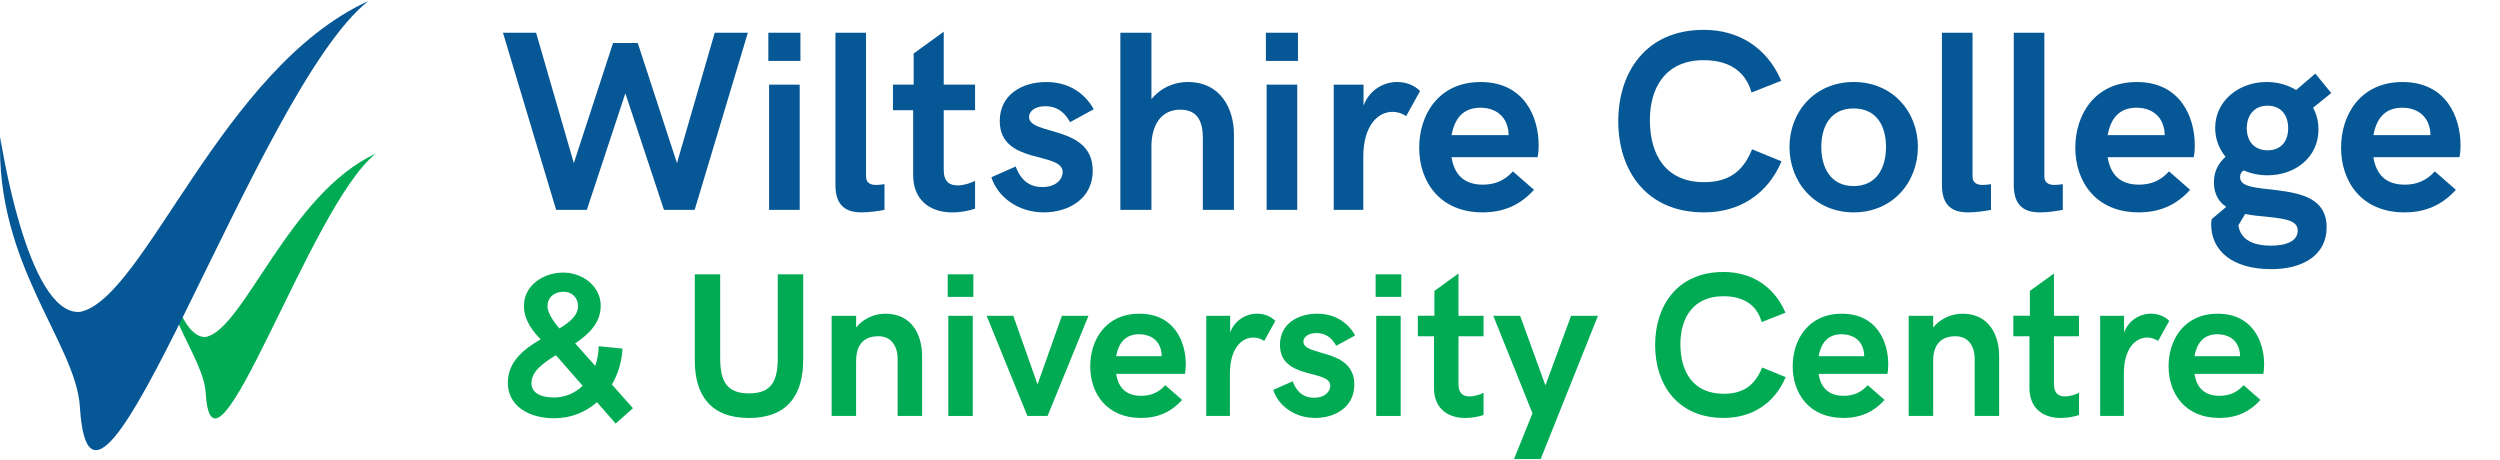 <?xml version="1.0" encoding="UTF-8"?>
<svg xmlns="http://www.w3.org/2000/svg" xmlns:xlink="http://www.w3.org/1999/xlink" version="1.1" x="0px" y="0px" viewBox="0 0 727.83 133.94" style="enable-background:new 0 0 727.83 133.94;" xml:space="preserve">
<style type="text/css">
	.st0{fill-rule:evenodd;clip-rule:evenodd;fill:#00AB53;}
	.st1{fill-rule:evenodd;clip-rule:evenodd;fill:#065795;}
	.st2{fill:#065795;}
	.st3{fill:#00AB53;}
</style>
<g id="Guides_For_Artboard">
</g>
<g id="Background">
</g>
<g id="Foreground">
	<g>
		<g>
			<path class="st0" d="M46.22,68.06c-0.87,21.89,13,35.41,13.67,46.35c2.02,33.15,30.38-54.72,49.51-69.67     C84.19,56.26,70.95,95.96,59.89,98.1C50.77,98.75,46.22,68.06,46.22,68.06z"></path>
		</g>
		<path class="st1" d="M0.07,39.85c-1.47,37.13,22.05,60.07,23.19,78.63c3.43,56.24,51.53-92.82,83.99-118.18    C64.47,19.82,42.02,87.17,23.25,90.81C7.8,91.9,0.07,39.85,0.07,39.85z"></path>
	</g>
	<g>
		<path class="st2" d="M146.43,9.53h9.64l10.99,37.96l11.42-34.97h7.19l11.42,34.97l10.99-37.96h9.64L202.24,61.1h-8.94    l-11.24-33.94L170.85,61.1h-8.94L146.43,9.53z"></path>
		<path class="st2" d="M223.69,9.53h9.34v8.21h-9.34V9.53z M223.91,24.64h8.91V61.1h-8.91V24.64z"></path>
		<path class="st2" d="M243.22,53.84V9.53h8.91v41.86c0,1.72,1.13,2.45,2.92,2.45c0.51,0,1.5-0.07,2.45-0.22v7.48    c-1.86,0.37-4.53,0.73-6.64,0.73C246.65,61.83,243.22,60.26,243.22,53.84z"></path>
		<path class="st2" d="M265.85,51.03V32.08h-5.88v-7.45h6.02v-9.05l8.76-6.35v15.4h9.12v7.45h-9.12v17.37c0,3.5,1.72,4.53,4.05,4.53    c1.86,0,3.87-0.73,5.07-1.31v8.07c-1.35,0.51-3.98,1.1-6.64,1.1C270.12,61.83,265.85,57.67,265.85,51.03z"></path>
		<path class="st2" d="M288.62,51.61l7.08-3.14c0.99,2.63,2.92,5.99,7.77,5.99c4.12,0,5.91-2.41,5.91-4.34    c0-6.13-18.32-2.01-18.32-14.89c0-7.7,6.5-11.35,13.54-11.35c6.28,0,11.06,2.99,13.83,7.92l-6.9,3.76    c-1.24-2.26-3.28-4.64-7.23-4.64c-2.92,0-4.71,1.42-4.71,3.14c0,5.51,18.54,2.23,18.54,15.62c0,8.43-7.34,12.15-14.23,12.15    C296.25,61.83,290.41,57.23,288.62,51.61z"></path>
		<path class="st2" d="M326.17,9.53h9.05v19.34c2.92-3.58,6.97-5,10.55-5c9.56,0,13.47,7.7,13.47,15.33v21.9h-9.05V40.33    c0-4.49-1.2-8.4-6.57-8.4c-5.69,0-8.4,4.64-8.4,10.69V61.1h-9.05V9.53z"></path>
		<path class="st2" d="M368.54,9.53h9.34v8.21h-9.34V9.53z M368.76,24.64h8.91V61.1h-8.91V24.64z"></path>
		<path class="st2" d="M388.28,24.64h8.69v6.13c1.57-4.42,5.69-6.9,9.78-6.9c2.41,0,4.93,0.84,6.68,2.63l-4.05,7.3    c-1.2-0.8-2.55-1.24-3.98-1.24c-4.16,0-8.5,3.87-8.5,13.14v15.4h-8.61V24.64z"></path>
		<path class="st2" d="M413.17,43c0-9.49,5.55-19.12,17.88-19.12c12.77,0,16.9,10.26,16.9,18.39c0,1.5-0.15,2.99-0.33,3.5h-25.04    c0.77,4.78,3.39,7.99,9.12,7.99c3.28,0,6.2-1.02,8.76-3.87l6.13,5.37c-3.98,4.42-8.83,6.57-14.96,6.57    C419.09,61.83,413.17,52.82,413.17,43z M439.2,39.35c0-0.8-0.07-1.57-0.29-2.3c-0.91-3.76-4.05-5.69-7.92-5.69    c-5.26,0-7.56,3.43-8.4,7.99H439.2z"></path>
		<path class="st2" d="M471.13,35.3c0-14.12,7.92-26.61,24.89-26.61c10.22,0,18.4,5.18,22.56,14.82l-8.65,3.43    c-1.93-6.79-7.26-9.42-13.98-9.42c-10.91,0-15.62,7.85-15.62,17.41c0,10.26,4.71,18.1,15.77,18.1c6.64,0,11.21-2.63,13.98-9.56    l8.58,3.5c-4.09,9.64-12.3,14.86-22.56,14.86C479.12,61.83,471.13,49.46,471.13,35.3z"></path>
		<path class="st2" d="M520.98,42.78c0-10.29,7.41-18.91,18.69-18.91s18.69,8.61,18.69,18.91c0,10.33-7.41,19.05-18.69,19.05    S520.98,53.11,520.98,42.78z M549.08,42.78c0-5.99-2.66-11.21-9.42-11.21c-6.72,0-9.42,5.22-9.42,11.21    c0,5.99,2.7,11.39,9.42,11.39C546.42,54.17,549.08,48.76,549.08,42.78z"></path>
		<path class="st2" d="M565.36,53.84V9.53h8.91v41.86c0,1.72,1.13,2.45,2.92,2.45c0.51,0,1.5-0.07,2.45-0.22v7.48    c-1.86,0.37-4.53,0.73-6.64,0.73C568.79,61.83,565.36,60.26,565.36,53.84z"></path>
		<path class="st2" d="M586.27,53.84V9.53h8.91v41.86c0,1.72,1.13,2.45,2.92,2.45c0.51,0,1.5-0.07,2.45-0.22v7.48    c-1.86,0.37-4.53,0.73-6.64,0.73C589.7,61.83,586.27,60.26,586.27,53.84z"></path>
		<path class="st2" d="M604.19,43c0-9.49,5.55-19.12,17.88-19.12c12.77,0,16.9,10.26,16.9,18.39c0,1.5-0.15,2.99-0.33,3.5H613.6    c0.77,4.78,3.39,7.99,9.12,7.99c3.28,0,6.2-1.02,8.76-3.87l6.13,5.37c-3.98,4.42-8.83,6.57-14.96,6.57    C610.1,61.83,604.19,52.82,604.19,43z M630.21,39.35c0-0.8-0.07-1.57-0.29-2.3c-0.91-3.76-4.05-5.69-7.92-5.69    c-5.26,0-7.56,3.43-8.4,7.99H630.21z"></path>
		<path class="st2" d="M677.36,66.17c0,8.25-7.08,12.19-16.13,12.19c-11.5,0-17.48-5.51-17.48-12.99c0-0.84,0.07-1.2,0.15-1.57    l4.23-3.58c-2.12-1.42-3.58-3.61-3.58-7.12c0-3.21,1.24-5.55,3.39-7.45c-1.9-2.3-3.03-5.18-3.03-8.39    c0-7.92,6.9-13.39,14.96-13.39c3.18,0,6.17,0.84,8.61,2.34l5.58-4.78l4.64,5.66l-5.29,4.27c1.02,1.83,1.57,3.98,1.57,6.35    c0,8.14-6.83,13.32-14.82,13.32c-2.52,0-4.85-0.51-6.94-1.42c-0.73,0.47-1.06,1.09-1.06,1.93c0,2.99,4.49,3.07,10.99,3.87    C670.06,56.32,677.36,57.82,677.36,66.17z M668.93,67.16c0-2.77-2.85-3.43-8.91-4.05c-1.9-0.18-4.16-0.37-6.39-0.8l-1.97,3.29    l0.22,0.99c1.06,3.65,4.85,4.93,9.27,4.93C665.87,71.5,668.93,70.08,668.93,67.16z M654.11,37.34c0,3.72,2.12,6.42,6.06,6.42    c3.98,0,5.99-2.7,5.99-6.42c0-3.83-2.08-6.57-5.99-6.57C656.3,30.77,654.11,33.51,654.11,37.34z"></path>
		<path class="st2" d="M681.56,43c0-9.49,5.55-19.12,17.88-19.12c12.77,0,16.9,10.26,16.9,18.39c0,1.5-0.15,2.99-0.33,3.5h-25.04    c0.77,4.78,3.39,7.99,9.12,7.99c3.28,0,6.2-1.02,8.76-3.87l6.13,5.37c-3.98,4.42-8.83,6.57-14.96,6.57    C687.47,61.83,681.56,52.82,681.56,43z M707.58,39.35c0-0.8-0.07-1.57-0.29-2.3c-0.91-3.76-4.05-5.69-7.92-5.69    c-5.26,0-7.56,3.43-8.4,7.99H707.58z"></path>
		<path class="st3" d="M179.24,123.32l-5.43-6.22c-3.36,2.92-7.62,4.67-12.44,4.67c-7.53,0-13.52-3.65-13.52-10.3    c0-6.25,4.67-9.81,9.55-12.7c-1.81-1.81-4.87-5.28-4.87-9.72c0-6.04,5.78-9.69,11.41-9.69c5.98,0,10.95,4.2,10.95,9.63    c0,4.99-3.42,8.26-7.44,10.98l5.84,6.54c0.64-1.81,0.99-3.77,0.99-5.72l6.95,0.7c-0.2,3.79-1.28,7.38-3.09,10.45l6.13,6.89    L179.24,123.32z M169.63,112.31l-7.79-8.9c-3.88,2.39-7.12,4.76-7.12,8.17c0,2.77,2.66,4.14,6.48,4.14    C164.58,115.73,167.44,114.42,169.63,112.31z M162.86,95.62c3.09-1.87,5.43-3.82,5.43-6.51c0-2.19-1.49-4.17-4.29-4.17    c-2.45,0-4.61,1.49-4.61,4.23C159.39,91.33,161.58,94.13,162.86,95.62z"></path>
		<path class="st3" d="M202.28,105.02V79.86h7.39v24.31c0,6.66,1.75,10.36,8.38,10.36c6.66,0,8.38-3.71,8.38-10.36V79.86h7.41v24.87    c0,10.39-4.73,16.96-15.79,16.96S202.28,115.12,202.28,105.02z"></path>
		<path class="st3" d="M242.13,91.94h7.12v3.39c2.33-2.86,5.69-4,8.55-4c7.65,0,10.65,6.16,10.65,12.26v17.51h-7.12v-16.61    c0-3.82-1.93-6.6-5.58-6.6c-4,0-6.51,2.16-6.51,7.24v15.97h-7.12V91.94z"></path>
		<path class="st3" d="M275.91,79.86h7.47v6.57h-7.47V79.86z M276.08,91.94h7.12v29.16h-7.12V91.94z"></path>
		<path class="st3" d="M287.24,91.94H295l7.06,19.97l7.09-19.97h7.74l-11.91,29.16h-5.87L287.24,91.94z"></path>
		<path class="st3" d="M317.4,106.62c0-7.59,4.44-15.29,14.3-15.29c10.22,0,13.52,8.2,13.52,14.71c0,1.2-0.12,2.39-0.26,2.8h-20.02    c0.61,3.82,2.71,6.39,7.3,6.39c2.63,0,4.96-0.82,7.01-3.09l4.9,4.29c-3.18,3.53-7.06,5.25-11.97,5.25    C322.13,121.68,317.4,114.47,317.4,106.62z M338.21,103.7c0-0.64-0.06-1.25-0.23-1.84c-0.73-3.01-3.24-4.55-6.33-4.55    c-4.2,0-6.04,2.74-6.71,6.39H338.21z"></path>
		<path class="st3" d="M351.18,91.94h6.95v4.9c1.26-3.53,4.55-5.52,7.82-5.52c1.93,0,3.94,0.67,5.34,2.1l-3.24,5.84    c-0.96-0.64-2.04-0.99-3.18-0.99c-3.33,0-6.8,3.09-6.8,10.51v12.32h-6.89V91.94z"></path>
		<path class="st3" d="M370.68,113.51l5.66-2.51c0.79,2.1,2.33,4.79,6.22,4.79c3.3,0,4.73-1.93,4.73-3.47    c0-4.9-14.65-1.61-14.65-11.91c0-6.16,5.2-9.08,10.83-9.08c5.02,0,8.84,2.39,11.06,6.33l-5.52,3.01    c-0.99-1.81-2.63-3.71-5.78-3.71c-2.33,0-3.77,1.14-3.77,2.51c0,4.41,14.83,1.78,14.83,12.49c0,6.74-5.87,9.72-11.38,9.72    C376.78,121.68,372.11,118.01,370.68,113.51z"></path>
		<path class="st3" d="M400.49,79.86h7.47v6.57h-7.47V79.86z M400.66,91.94h7.12v29.16h-7.12V91.94z"></path>
		<path class="st3" d="M417.48,113.04V97.89h-4.7v-5.96h4.82V84.7l7.01-5.08v12.32h7.3v5.96h-7.3v13.89c0,2.8,1.37,3.62,3.24,3.62    c1.49,0,3.09-0.58,4.06-1.05v6.45c-1.08,0.41-3.18,0.88-5.31,0.88C420.89,121.68,417.48,118.36,417.48,113.04z"></path>
		<path class="st3" d="M446.15,120.31l-11.41-28.37h7.82l7.36,20.26l7.47-20.26h7.82l-16.67,41.71h-7.76L446.15,120.31z"></path>
		<path class="st3" d="M481.86,100.46c0-11.3,6.33-21.28,19.91-21.28c8.17,0,14.71,4.15,18.04,11.85l-6.92,2.74    c-1.55-5.43-5.81-7.53-11.18-7.53c-8.73,0-12.49,6.28-12.49,13.92c0,8.2,3.77,14.48,12.61,14.48c5.31,0,8.96-2.1,11.18-7.65    l6.86,2.8c-3.27,7.71-9.84,11.88-18.04,11.88C488.25,121.68,481.86,111.79,481.86,100.46z"></path>
		<path class="st3" d="M521.91,106.62c0-7.59,4.44-15.29,14.3-15.29c10.22,0,13.52,8.2,13.52,14.71c0,1.2-0.12,2.39-0.26,2.8h-20.02    c0.61,3.82,2.71,6.39,7.3,6.39c2.63,0,4.96-0.82,7.01-3.09l4.9,4.29c-3.18,3.53-7.06,5.25-11.97,5.25    C526.64,121.68,521.91,114.47,521.91,106.62z M542.73,103.7c0-0.64-0.06-1.25-0.23-1.84c-0.73-3.01-3.24-4.55-6.33-4.55    c-4.2,0-6.04,2.74-6.71,6.39H542.73z"></path>
		<path class="st3" d="M555.69,91.94h7.12v3.39c2.33-2.86,5.69-4,8.55-4c7.65,0,10.65,6.16,10.65,12.26v17.51h-7.12v-16.61    c0-3.82-1.93-6.6-5.58-6.6c-4,0-6.51,2.16-6.51,7.24v15.97h-7.12V91.94z"></path>
		<path class="st3" d="M590.84,113.04V97.89h-4.7v-5.96h4.82V84.7l7.01-5.08v12.32h7.3v5.96h-7.3v13.89c0,2.8,1.37,3.62,3.24,3.62    c1.49,0,3.09-0.58,4.06-1.05v6.45c-1.08,0.41-3.18,0.88-5.31,0.88C594.26,121.68,590.84,118.36,590.84,113.04z"></path>
		<path class="st3" d="M611.43,91.94h6.95v4.9c1.26-3.53,4.55-5.52,7.82-5.52c1.93,0,3.94,0.67,5.34,2.1l-3.24,5.84    c-0.96-0.64-2.04-0.99-3.18-0.99c-3.33,0-6.8,3.09-6.8,10.51v12.32h-6.89V91.94z"></path>
		<path class="st3" d="M631.34,106.62c0-7.59,4.44-15.29,14.3-15.29c10.22,0,13.52,8.2,13.52,14.71c0,1.2-0.12,2.39-0.26,2.8h-20.02    c0.61,3.82,2.71,6.39,7.3,6.39c2.63,0,4.96-0.82,7.01-3.09l4.9,4.29c-3.18,3.53-7.06,5.25-11.97,5.25    C636.07,121.68,631.34,114.47,631.34,106.62z M652.15,103.7c0-0.64-0.06-1.25-0.23-1.84c-0.73-3.01-3.24-4.55-6.33-4.55    c-4.2,0-6.04,2.74-6.71,6.39H652.15z"></path>
	</g>
</g>
<g id="Layer_5">
</g>
</svg>
